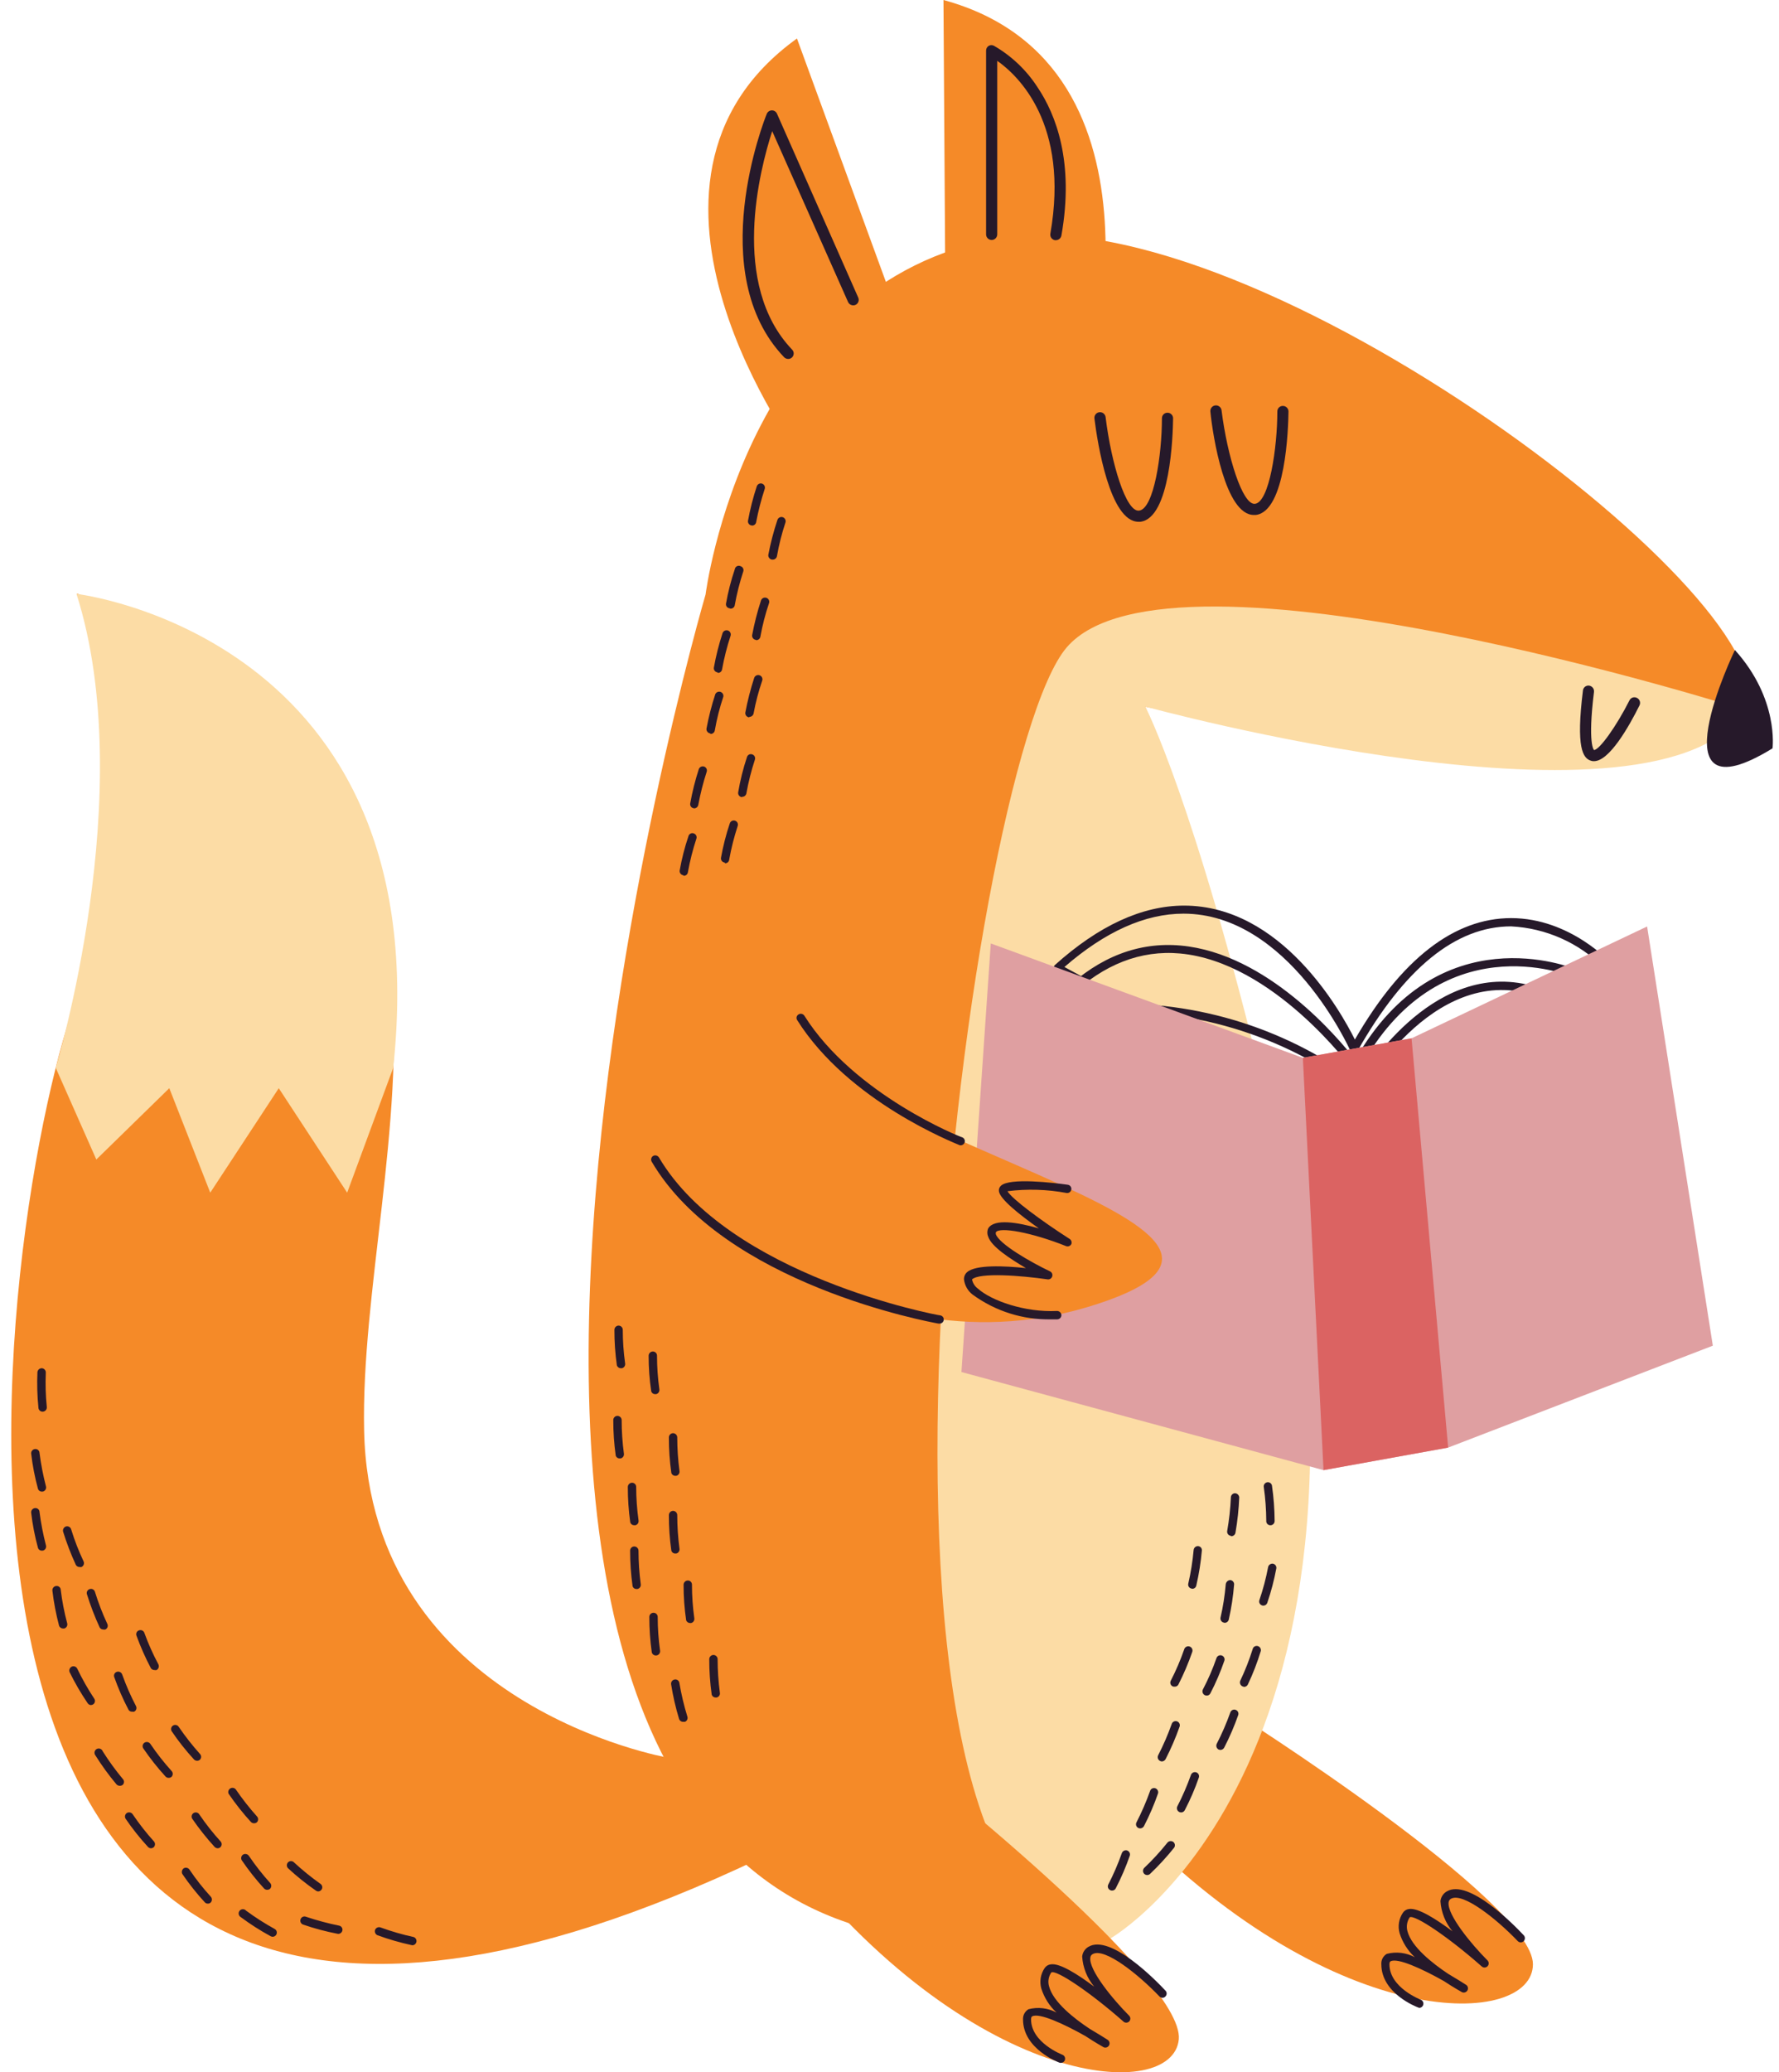 <?xml version="1.0" encoding="UTF-8"?> <svg xmlns="http://www.w3.org/2000/svg" width="158" height="184" viewBox="0 0 158 184" fill="none"> <path d="M109.498 151.98C109.498 151.98 136.146 168.827 136.146 174.407C136.146 179.986 118.923 180.808 100.53 162.019C100.53 162.019 102.918 152.337 109.498 151.98Z" fill="#F58A28"></path> <path d="M62.666 52.781C62.666 52.781 66.154 24.953 88.878 21.118C111.602 17.283 159.765 54.049 155.008 63.048C150.251 72.046 101.722 62.75 101.722 62.75C101.722 62.75 140.113 175.09 84.27 172.355C28.427 169.62 62.666 52.781 62.666 52.781Z" fill="#F58A28"></path> <path d="M70.781 3.419L81.285 32.158L71.108 40.631C71.108 40.631 52.883 16.292 70.781 3.419Z" fill="#F58A28"></path> <path d="M83.793 0L83.991 30.562L96.488 34.923C96.488 34.923 105.06 5.797 83.793 0Z" fill="#F58A28"></path> <path d="M59.314 156.063C59.314 156.063 32.864 151.504 32.339 127.027C31.814 102.549 47.849 67.636 6.831 52.702C6.831 52.702 13.56 71.531 6.94 88.278C0.32 105.026 -16.844 206.515 69.373 164.1L59.314 156.063Z" fill="#F58A28"></path> <path d="M155.006 63.048C155.006 63.048 103.91 46.825 94.743 57.478C85.576 68.131 72.554 172.732 98.638 172.107C98.638 172.107 126.643 156.073 112.264 96.682C106.06 71.094 101.72 62.74 101.72 62.74C101.72 62.74 147.157 75.207 155.006 63.048Z" fill="#FCDCA5"></path> <path d="M69.999 31.871C70.063 31.873 70.127 31.861 70.187 31.838C70.246 31.814 70.3 31.778 70.346 31.732C70.392 31.687 70.428 31.633 70.454 31.573C70.478 31.514 70.491 31.45 70.491 31.385C70.491 31.32 70.478 31.256 70.454 31.197C70.428 31.137 70.392 31.083 70.346 31.038C64.826 25.251 67.472 15.073 68.582 11.644L75.32 26.817C75.375 26.936 75.473 27.03 75.595 27.078C75.717 27.126 75.853 27.125 75.975 27.074C76.094 27.02 76.187 26.921 76.234 26.798C76.28 26.676 76.276 26.54 76.222 26.42L69.008 10.098C68.97 10.007 68.904 9.93 68.821 9.877C68.738 9.824 68.641 9.797 68.542 9.801C68.445 9.804 68.351 9.836 68.271 9.892C68.192 9.949 68.131 10.027 68.096 10.118C67.858 10.693 62.527 24.27 69.642 31.722C69.737 31.817 69.865 31.87 69.999 31.871Z" fill="#26192A"></path> <path d="M154.085 57.716C154.085 57.716 146.682 73.047 157.424 66.447C157.424 66.447 158.009 62.066 154.085 57.716Z" fill="#26192A"></path> <path d="M141.568 67.586C142.926 67.586 144.66 64.544 145.611 62.631C145.64 62.573 145.657 62.509 145.661 62.444C145.665 62.379 145.656 62.314 145.635 62.252C145.614 62.19 145.581 62.133 145.538 62.085C145.495 62.036 145.442 61.996 145.383 61.967C145.326 61.937 145.263 61.918 145.198 61.913C145.133 61.907 145.067 61.915 145.005 61.935C144.943 61.956 144.886 61.988 144.837 62.031C144.788 62.074 144.748 62.127 144.719 62.185C143.55 64.504 142.044 66.595 141.568 66.595C141.568 66.595 140.993 66.11 141.568 61.432C141.582 61.301 141.544 61.17 141.463 61.066C141.382 60.962 141.263 60.895 141.132 60.877C141.067 60.869 141.002 60.874 140.939 60.891C140.876 60.909 140.818 60.939 140.767 60.98C140.716 61.02 140.674 61.071 140.643 61.128C140.612 61.186 140.593 61.248 140.587 61.313C139.953 66.417 140.587 67.329 141.301 67.547C141.386 67.578 141.477 67.591 141.568 67.586Z" fill="#26192A"></path> <path d="M111.363 45.725H111.522C114.198 45.418 114.416 38.025 114.436 36.538C114.436 36.407 114.383 36.281 114.29 36.188C114.197 36.095 114.071 36.043 113.94 36.043C113.875 36.041 113.811 36.053 113.751 36.077C113.691 36.101 113.636 36.136 113.59 36.181C113.544 36.227 113.507 36.281 113.482 36.34C113.457 36.4 113.445 36.464 113.445 36.528C113.445 39.749 112.731 44.585 111.463 44.734C110.353 44.873 109.005 40.542 108.49 36.429C108.481 36.364 108.46 36.301 108.427 36.245C108.394 36.188 108.351 36.138 108.299 36.098C108.247 36.058 108.187 36.028 108.124 36.011C108.061 35.994 107.995 35.99 107.93 35.998C107.865 36.007 107.802 36.028 107.745 36.06C107.688 36.093 107.638 36.137 107.598 36.189C107.558 36.241 107.529 36.3 107.512 36.364C107.495 36.427 107.49 36.493 107.499 36.558C107.717 38.738 108.817 45.725 111.363 45.725Z" fill="#26192A"></path> <path d="M101.115 46.329H101.274C103.95 46.022 104.168 38.629 104.187 37.153C104.189 37.087 104.177 37.021 104.153 36.96C104.128 36.899 104.092 36.843 104.046 36.796C104 36.749 103.945 36.711 103.884 36.686C103.823 36.66 103.758 36.647 103.692 36.647C103.627 36.646 103.563 36.657 103.503 36.681C103.443 36.705 103.388 36.741 103.342 36.786C103.296 36.831 103.259 36.885 103.234 36.945C103.209 37.004 103.196 37.068 103.196 37.133C103.196 40.354 102.483 45.19 101.165 45.338C100.005 45.487 98.697 41.146 98.192 37.034C98.175 36.902 98.106 36.783 98.001 36.702C97.896 36.621 97.763 36.586 97.632 36.603C97.501 36.62 97.381 36.688 97.3 36.793C97.22 36.898 97.184 37.031 97.201 37.163C97.468 39.333 98.568 46.329 101.115 46.329Z" fill="#26192A"></path> <path d="M80.433 156.083C80.433 156.083 105.209 175.507 104.693 181.076C104.178 186.645 86.915 185.724 70.494 165.22C70.494 165.18 73.804 155.786 80.433 156.083Z" fill="#F58A28"></path> <path d="M122.165 101.697C122.244 101.7 122.321 101.675 122.383 101.627L143.185 86.217C143.226 86.187 143.261 86.148 143.286 86.104C143.312 86.06 143.328 86.01 143.333 85.96C143.336 85.907 143.329 85.855 143.312 85.806C143.295 85.757 143.269 85.711 143.234 85.672C143.085 85.504 139.468 81.52 134.206 81.52C129.152 81.52 124.465 85.147 120.332 92.302C119.034 89.706 113.791 80.41 105.16 80.41C101.444 80.41 97.589 82.184 93.694 85.682C93.649 85.723 93.615 85.774 93.594 85.831C93.574 85.888 93.567 85.949 93.575 86.009C93.58 86.067 93.6 86.124 93.633 86.172C93.666 86.221 93.711 86.26 93.763 86.287L121.987 101.647C122.04 101.682 122.102 101.699 122.165 101.697ZM142.402 85.841L122.136 100.884L94.536 85.861C98.153 82.719 101.701 81.124 105.11 81.124C114.446 81.124 119.856 93.144 119.916 93.263C119.941 93.327 119.985 93.382 120.041 93.42C120.098 93.459 120.164 93.48 120.233 93.481C120.303 93.486 120.372 93.471 120.434 93.438C120.495 93.404 120.546 93.354 120.58 93.293C124.722 85.979 129.291 82.253 134.206 82.253C137.294 82.409 140.214 83.705 142.402 85.89V85.841Z" fill="#26192A"></path> <path d="M120.431 95.136C120.493 95.133 120.555 95.114 120.608 95.081C120.662 95.048 120.706 95.002 120.738 94.948C127.814 81.877 139.398 86.633 139.507 86.683C139.553 86.703 139.602 86.713 139.651 86.714C139.701 86.714 139.75 86.705 139.796 86.687C139.842 86.668 139.884 86.641 139.92 86.606C139.955 86.572 139.983 86.53 140.003 86.485C140.022 86.44 140.033 86.392 140.033 86.343C140.034 86.294 140.024 86.246 140.006 86.2C139.988 86.155 139.96 86.114 139.926 86.079C139.891 86.045 139.85 86.018 139.805 85.999C139.686 85.999 127.784 81.044 120.361 94.096C118.825 92.114 112.522 84.651 104.872 83.958C101.146 83.621 97.667 84.949 94.536 87.922C94.465 87.99 94.424 88.084 94.422 88.182C94.42 88.281 94.457 88.376 94.526 88.447C94.594 88.518 94.688 88.559 94.786 88.561C94.885 88.563 94.98 88.525 95.051 88.457C98.024 85.623 101.314 84.344 104.802 84.661C113.097 85.415 120.034 94.849 120.104 94.948C120.137 95.005 120.185 95.052 120.243 95.085C120.3 95.118 120.365 95.135 120.431 95.136Z" fill="#26192A"></path> <path d="M120.756 96.989H120.835C120.887 96.98 120.936 96.959 120.979 96.928C121.022 96.897 121.058 96.857 121.083 96.811C121.143 96.692 127.723 84.919 137.009 88.625C137.096 88.644 137.187 88.63 137.266 88.588C137.345 88.545 137.405 88.476 137.438 88.392C137.47 88.309 137.471 88.217 137.442 88.132C137.412 88.048 137.353 87.977 137.276 87.932C128.357 84.404 121.886 94.066 120.647 96.088C113.881 91.075 105.553 88.63 97.15 89.19C97.102 89.196 97.055 89.212 97.013 89.236C96.971 89.261 96.934 89.293 96.905 89.332C96.875 89.371 96.853 89.415 96.841 89.462C96.829 89.509 96.826 89.558 96.833 89.606C96.838 89.655 96.853 89.703 96.877 89.746C96.901 89.789 96.933 89.826 96.972 89.856C97.011 89.886 97.056 89.907 97.104 89.919C97.151 89.93 97.201 89.932 97.249 89.924C105.591 89.363 113.855 91.825 120.528 96.861C120.556 96.896 120.59 96.926 120.629 96.948C120.668 96.97 120.711 96.984 120.756 96.989Z" fill="#26192A"></path> <path d="M146.286 82.263L152.123 119.485L128.616 128.533L117.547 130.535L85.389 121.824L87.995 83.769L115.714 93.927L125.366 92.193L146.286 82.263Z" fill="#DF9FA1"></path> <path d="M117.546 130.535L115.712 93.927L125.365 92.193L128.615 128.533L117.546 130.535Z" fill="#DB6362"></path> <path d="M59.583 104.858C59.583 104.858 76.172 122.795 97.538 115.759C118.904 108.723 73.447 101.796 66.183 88.467C66.183 88.506 56.342 92.53 59.583 104.858Z" fill="#F58A28"></path> <path d="M34.925 94.809L30.833 105.899L24.758 96.623L18.673 105.899L15.036 96.623L8.555 102.955L4.948 94.809C4.948 94.809 12.39 70.302 6.791 52.731C6.791 52.731 39.008 56.487 34.925 94.809Z" fill="#FCDCA5"></path> <path d="M93.772 21.326C93.889 21.326 94.002 21.286 94.092 21.212C94.183 21.138 94.244 21.035 94.267 20.92C95.427 14.37 93.762 10.148 92.156 7.76C91.178 6.242 89.854 4.978 88.292 4.073C88.218 4.029 88.134 4.006 88.049 4.006C87.963 4.006 87.879 4.029 87.806 4.073C87.736 4.118 87.679 4.179 87.639 4.252C87.599 4.325 87.578 4.406 87.578 4.489V20.811C87.578 20.942 87.63 21.069 87.723 21.161C87.816 21.254 87.942 21.307 88.074 21.307C88.205 21.307 88.331 21.254 88.424 21.161C88.517 21.069 88.569 20.942 88.569 20.811V5.401C90.412 6.699 94.991 10.99 93.286 20.752C93.275 20.816 93.276 20.882 93.291 20.946C93.305 21.01 93.332 21.07 93.37 21.124C93.407 21.177 93.455 21.223 93.511 21.257C93.566 21.292 93.628 21.316 93.693 21.326H93.772Z" fill="#26192A"></path> <path d="M93.335 117.146H93.91C94.008 117.141 94.1 117.098 94.167 117.026C94.234 116.954 94.269 116.858 94.267 116.76C94.259 116.661 94.214 116.569 94.14 116.502C94.066 116.436 93.97 116.4 93.87 116.403C91.016 116.542 88.053 115.491 86.854 114.421C86.582 114.223 86.394 113.929 86.329 113.599C87.003 112.974 90.66 113.252 93.058 113.599C93.144 113.606 93.23 113.584 93.301 113.537C93.373 113.489 93.426 113.417 93.451 113.335C93.477 113.253 93.474 113.164 93.442 113.084C93.41 113.004 93.351 112.937 93.276 112.895C91.561 112.082 88.727 110.457 88.44 109.575C88.44 109.476 88.44 109.446 88.44 109.427C88.727 108.901 91.641 109.427 94.683 110.645C94.769 110.678 94.864 110.677 94.95 110.644C95.035 110.612 95.106 110.548 95.149 110.467C95.181 110.383 95.182 110.291 95.153 110.206C95.124 110.121 95.067 110.048 94.99 110.001C92.543 108.436 89.837 106.434 89.48 105.77C91.229 105.549 93.001 105.602 94.733 105.928C94.83 105.941 94.928 105.915 95.006 105.856C95.084 105.796 95.136 105.708 95.149 105.611C95.162 105.514 95.136 105.415 95.076 105.337C95.017 105.259 94.929 105.208 94.832 105.195C93.633 105.026 89.639 104.541 88.886 105.294C88.823 105.353 88.775 105.426 88.746 105.507C88.716 105.588 88.707 105.674 88.717 105.76C88.787 106.463 90.57 107.871 92.265 109.07C90.392 108.535 88.301 108.178 87.766 109.07C87.716 109.185 87.69 109.31 87.69 109.436C87.69 109.563 87.716 109.687 87.766 109.803C88.053 110.705 89.748 111.785 91.115 112.598C89.203 112.39 86.656 112.281 85.893 112.954C85.801 113.034 85.729 113.134 85.681 113.245C85.633 113.357 85.611 113.477 85.615 113.599C85.646 113.863 85.729 114.119 85.86 114.35C85.991 114.582 86.167 114.784 86.378 114.946C88.394 116.422 90.838 117.195 93.335 117.146Z" fill="#26192A"></path> <path d="M85.319 101.697C85.394 101.696 85.467 101.673 85.529 101.631C85.591 101.588 85.638 101.528 85.666 101.459C85.684 101.414 85.692 101.366 85.691 101.318C85.69 101.27 85.68 101.222 85.661 101.178C85.641 101.134 85.614 101.094 85.579 101.06C85.544 101.027 85.503 101.001 85.458 100.983C85.359 100.983 75.855 97.207 71.435 90.181C71.381 90.099 71.296 90.042 71.2 90.022C71.103 90.001 71.003 90.019 70.92 90.072C70.878 90.097 70.841 90.129 70.812 90.168C70.783 90.207 70.763 90.252 70.751 90.299C70.74 90.347 70.739 90.396 70.747 90.444C70.756 90.491 70.774 90.537 70.801 90.578C75.36 97.822 84.784 101.479 85.19 101.667C85.231 101.686 85.275 101.696 85.319 101.697Z" fill="#26192A"></path> <path d="M83.415 117.523C83.513 117.532 83.609 117.502 83.685 117.44C83.76 117.378 83.808 117.288 83.817 117.191C83.826 117.094 83.796 116.997 83.734 116.922C83.672 116.846 83.582 116.799 83.485 116.79C83.296 116.79 64.755 113.321 58.521 102.767C58.468 102.684 58.385 102.624 58.289 102.6C58.194 102.576 58.092 102.59 58.006 102.638C57.923 102.689 57.864 102.771 57.84 102.865C57.816 102.959 57.829 103.059 57.877 103.144C64.289 114.045 82.573 117.384 83.346 117.523H83.415Z" fill="#26192A"></path> <path d="M64.855 54.039C64.903 54.045 64.952 54.041 64.999 54.027C65.045 54.014 65.089 53.991 65.126 53.961C65.164 53.93 65.195 53.893 65.219 53.85C65.242 53.807 65.256 53.761 65.261 53.712C65.442 52.705 65.694 51.711 66.014 50.739C66.03 50.693 66.036 50.644 66.032 50.596C66.028 50.547 66.015 50.5 65.993 50.457C65.971 50.413 65.94 50.375 65.903 50.343C65.866 50.312 65.823 50.288 65.776 50.274C65.726 50.248 65.67 50.234 65.613 50.235C65.556 50.235 65.5 50.249 65.45 50.275C65.4 50.301 65.356 50.339 65.323 50.385C65.29 50.431 65.269 50.485 65.261 50.541C64.923 51.541 64.661 52.564 64.478 53.603C64.471 53.651 64.474 53.7 64.487 53.746C64.499 53.793 64.52 53.836 64.55 53.874C64.58 53.912 64.617 53.944 64.659 53.967C64.701 53.99 64.748 54.005 64.795 54.01L64.855 54.039Z" fill="#26192A"></path> <path d="M67.174 56.844C67.269 56.839 67.358 56.801 67.425 56.735C67.493 56.669 67.534 56.581 67.541 56.487C67.72 55.499 67.972 54.525 68.294 53.574C68.313 53.526 68.322 53.475 68.32 53.424C68.319 53.373 68.306 53.323 68.285 53.276C68.263 53.23 68.232 53.189 68.194 53.155C68.156 53.121 68.111 53.095 68.063 53.079C68.014 53.062 67.963 53.056 67.912 53.061C67.861 53.065 67.812 53.08 67.766 53.104C67.721 53.128 67.682 53.161 67.65 53.201C67.618 53.24 67.594 53.286 67.581 53.336C67.254 54.342 66.993 55.368 66.798 56.408C66.789 56.505 66.819 56.601 66.88 56.677C66.941 56.752 67.028 56.802 67.125 56.814L67.174 56.844Z" fill="#26192A"></path> <path d="M63.766 59.748C63.857 59.748 63.945 59.715 64.012 59.654C64.08 59.594 64.123 59.511 64.133 59.42C64.315 58.413 64.567 57.42 64.886 56.447C64.914 56.354 64.906 56.254 64.861 56.167C64.817 56.08 64.74 56.014 64.648 55.982C64.554 55.95 64.45 55.958 64.361 56.002C64.272 56.047 64.204 56.125 64.172 56.22C63.844 57.221 63.586 58.244 63.4 59.282C63.393 59.33 63.395 59.379 63.407 59.426C63.42 59.473 63.441 59.518 63.471 59.556C63.5 59.595 63.537 59.628 63.58 59.652C63.622 59.676 63.668 59.692 63.717 59.698L63.766 59.748Z" fill="#26192A"></path> <path d="M66.569 63.652C66.66 63.648 66.747 63.612 66.814 63.55C66.881 63.489 66.924 63.406 66.936 63.315C67.117 62.343 67.369 61.386 67.689 60.451C67.707 60.404 67.716 60.353 67.715 60.302C67.713 60.251 67.701 60.2 67.679 60.154C67.658 60.108 67.627 60.066 67.589 60.032C67.55 59.998 67.506 59.972 67.457 59.956C67.409 59.94 67.358 59.934 67.307 59.938C67.256 59.943 67.206 59.957 67.161 59.981C67.116 60.005 67.076 60.038 67.044 60.078C67.012 60.118 66.989 60.164 66.975 60.213C66.649 61.219 66.387 62.246 66.192 63.285C66.184 63.382 66.213 63.479 66.274 63.554C66.335 63.63 66.423 63.679 66.519 63.692L66.569 63.652Z" fill="#26192A"></path> <path d="M63.12 65.168C63.211 65.167 63.297 65.133 63.364 65.073C63.432 65.013 63.475 64.931 63.487 64.841C63.663 63.833 63.915 62.839 64.24 61.868C64.259 61.777 64.244 61.682 64.197 61.602C64.15 61.522 64.075 61.461 63.986 61.433C63.897 61.405 63.801 61.41 63.717 61.449C63.632 61.487 63.564 61.555 63.527 61.64C63.198 62.643 62.937 63.666 62.744 64.703C62.735 64.8 62.764 64.898 62.825 64.975C62.886 65.053 62.974 65.104 63.071 65.119L63.12 65.168Z" fill="#26192A"></path> <path d="M65.926 70.748C66.016 70.748 66.104 70.715 66.172 70.655C66.24 70.594 66.283 70.511 66.293 70.421C66.475 69.413 66.727 68.42 67.046 67.448C67.061 67.401 67.067 67.353 67.063 67.304C67.06 67.256 67.046 67.208 67.024 67.165C67.002 67.121 66.972 67.083 66.934 67.052C66.897 67.02 66.854 66.996 66.808 66.982C66.762 66.965 66.713 66.958 66.664 66.961C66.615 66.964 66.567 66.977 66.523 66.999C66.479 67.022 66.441 67.053 66.409 67.091C66.378 67.129 66.355 67.172 66.342 67.22C66 68.245 65.738 69.295 65.559 70.361C65.552 70.41 65.555 70.46 65.568 70.508C65.581 70.555 65.603 70.6 65.634 70.639C65.664 70.678 65.703 70.71 65.746 70.734C65.789 70.758 65.837 70.773 65.886 70.777L65.926 70.748Z" fill="#26192A"></path> <path d="M61.645 71.778C61.736 71.777 61.824 71.743 61.893 71.684C61.962 71.624 62.007 71.541 62.021 71.451C62.204 70.461 62.452 69.485 62.764 68.528C62.78 68.482 62.786 68.433 62.782 68.384C62.779 68.336 62.765 68.288 62.743 68.245C62.721 68.202 62.69 68.163 62.653 68.132C62.616 68.1 62.573 68.077 62.526 68.062C62.433 68.034 62.333 68.043 62.246 68.087C62.159 68.131 62.093 68.208 62.061 68.3C61.737 69.299 61.482 70.319 61.298 71.352C61.291 71.401 61.294 71.451 61.307 71.499C61.319 71.546 61.342 71.591 61.372 71.63C61.403 71.669 61.441 71.701 61.484 71.725C61.528 71.749 61.575 71.764 61.625 71.768L61.645 71.778Z" fill="#26192A"></path> <path d="M64.399 76.654C64.493 76.654 64.584 76.618 64.652 76.554C64.72 76.489 64.761 76.401 64.766 76.307C64.948 75.3 65.2 74.307 65.519 73.334C65.549 73.241 65.541 73.139 65.497 73.052C65.452 72.965 65.375 72.899 65.281 72.868C65.188 72.838 65.087 72.846 64.999 72.891C64.912 72.936 64.846 73.013 64.816 73.106C64.48 74.106 64.219 75.13 64.033 76.168C64.026 76.217 64.029 76.267 64.042 76.315C64.054 76.363 64.077 76.407 64.107 76.446C64.138 76.485 64.176 76.517 64.219 76.541C64.263 76.565 64.31 76.58 64.36 76.585L64.399 76.654Z" fill="#26192A"></path> <path d="M60.73 77.764C60.821 77.764 60.909 77.731 60.977 77.671C61.044 77.611 61.087 77.527 61.097 77.437C61.278 76.43 61.53 75.436 61.85 74.464C61.866 74.418 61.872 74.369 61.868 74.32C61.864 74.272 61.851 74.225 61.829 74.181C61.807 74.138 61.776 74.099 61.739 74.068C61.702 74.037 61.659 74.013 61.612 73.998C61.566 73.981 61.517 73.974 61.468 73.977C61.419 73.98 61.371 73.993 61.328 74.016C61.284 74.038 61.245 74.069 61.214 74.107C61.183 74.145 61.16 74.189 61.147 74.236C60.809 75.235 60.547 76.259 60.364 77.298C60.352 77.395 60.379 77.493 60.438 77.57C60.497 77.648 60.584 77.7 60.681 77.714L60.73 77.764Z" fill="#26192A"></path> <path d="M68.641 49.689C68.731 49.687 68.818 49.653 68.885 49.593C68.953 49.533 68.996 49.451 69.008 49.362C69.185 48.354 69.437 47.36 69.761 46.389C69.789 46.295 69.781 46.195 69.736 46.108C69.692 46.021 69.615 45.955 69.523 45.923C69.429 45.892 69.325 45.899 69.236 45.944C69.147 45.988 69.079 46.066 69.047 46.161C68.707 47.179 68.436 48.218 68.235 49.273C68.226 49.371 68.255 49.468 68.316 49.545C68.377 49.623 68.465 49.674 68.562 49.689H68.641Z" fill="#26192A"></path> <path d="M66.797 46.666C66.889 46.667 66.978 46.632 67.046 46.57C67.114 46.507 67.156 46.421 67.163 46.329C67.352 45.343 67.604 44.37 67.916 43.416C67.948 43.321 67.94 43.218 67.896 43.129C67.851 43.04 67.773 42.972 67.678 42.94C67.585 42.912 67.484 42.921 67.398 42.965C67.311 43.009 67.245 43.086 67.213 43.178C66.881 44.183 66.62 45.209 66.43 46.25C66.424 46.298 66.428 46.347 66.442 46.394C66.456 46.44 66.478 46.484 66.509 46.522C66.539 46.559 66.577 46.591 66.619 46.614C66.662 46.637 66.709 46.651 66.757 46.656L66.797 46.666Z" fill="#26192A"></path> <path d="M55.043 129.494H55.122C55.217 129.473 55.3 129.416 55.354 129.334C55.407 129.253 55.428 129.154 55.41 129.058C55.279 128.073 55.212 127.08 55.212 126.085C55.209 125.987 55.168 125.894 55.098 125.825C55.027 125.757 54.933 125.719 54.835 125.719C54.786 125.719 54.737 125.728 54.692 125.747C54.647 125.766 54.606 125.794 54.572 125.829C54.538 125.865 54.511 125.906 54.493 125.952C54.475 125.997 54.467 126.046 54.468 126.095C54.466 127.149 54.539 128.203 54.686 129.247C54.71 129.321 54.758 129.386 54.823 129.431C54.887 129.476 54.965 129.498 55.043 129.494Z" fill="#26192A"></path> <path d="M59.98 131.04H60.06C60.155 131.019 60.238 130.961 60.291 130.88C60.345 130.799 60.365 130.7 60.347 130.604C60.216 129.619 60.15 128.625 60.149 127.631C60.149 127.531 60.109 127.436 60.039 127.365C59.968 127.294 59.872 127.255 59.772 127.255C59.674 127.257 59.581 127.298 59.513 127.368C59.444 127.439 59.406 127.533 59.406 127.631C59.403 128.686 59.476 129.739 59.624 130.783C59.647 130.858 59.695 130.924 59.759 130.971C59.824 131.017 59.901 131.042 59.98 131.04Z" fill="#26192A"></path> <path d="M56.344 135.43H56.423C56.518 135.409 56.601 135.352 56.655 135.27C56.708 135.189 56.728 135.09 56.711 134.994C56.573 134.009 56.503 133.016 56.502 132.021C56.502 131.924 56.464 131.831 56.395 131.762C56.326 131.693 56.233 131.655 56.136 131.655C56.036 131.655 55.94 131.694 55.869 131.765C55.799 131.836 55.759 131.931 55.759 132.031C55.757 133.086 55.83 134.139 55.977 135.183C56.004 135.257 56.054 135.322 56.12 135.366C56.186 135.411 56.264 135.433 56.344 135.43Z" fill="#26192A"></path> <path d="M59.98 137.938H60.06C60.155 137.916 60.238 137.859 60.291 137.778C60.345 137.696 60.365 137.597 60.347 137.502C60.216 136.516 60.15 135.523 60.149 134.529C60.149 134.429 60.109 134.333 60.039 134.262C59.968 134.192 59.872 134.152 59.772 134.152C59.674 134.155 59.581 134.195 59.513 134.266C59.444 134.336 59.406 134.43 59.406 134.529C59.403 135.583 59.476 136.636 59.624 137.68C59.646 137.757 59.693 137.824 59.758 137.87C59.822 137.917 59.901 137.941 59.98 137.938Z" fill="#26192A"></path> <path d="M56.539 141.089H56.618C56.713 141.068 56.796 141.01 56.85 140.929C56.904 140.848 56.924 140.749 56.906 140.653C56.775 139.667 56.709 138.674 56.708 137.68C56.705 137.582 56.664 137.489 56.594 137.42C56.523 137.352 56.429 137.313 56.331 137.313C56.282 137.313 56.233 137.323 56.188 137.342C56.143 137.361 56.102 137.389 56.068 137.424C56.034 137.459 56.007 137.501 55.989 137.547C55.971 137.592 55.963 137.641 55.964 137.69C55.962 138.744 56.035 139.797 56.182 140.841C56.206 140.916 56.254 140.981 56.319 141.026C56.383 141.071 56.461 141.093 56.539 141.089Z" fill="#26192A"></path> <path d="M61.297 144.112H61.376C61.471 144.09 61.554 144.033 61.608 143.951C61.661 143.87 61.681 143.771 61.664 143.676C61.526 142.691 61.456 141.697 61.456 140.703C61.457 140.654 61.448 140.606 61.43 140.561C61.412 140.516 61.386 140.475 61.351 140.44C61.317 140.406 61.276 140.379 61.231 140.361C61.186 140.343 61.137 140.335 61.089 140.336C60.991 140.336 60.896 140.374 60.826 140.443C60.756 140.511 60.715 140.604 60.712 140.703C60.709 141.761 60.786 142.817 60.94 143.864C60.965 143.938 61.014 144.002 61.078 144.046C61.142 144.091 61.219 144.114 61.297 144.112Z" fill="#26192A"></path> <path d="M58.324 146.986C58.373 146.976 58.419 146.957 58.461 146.929C58.502 146.902 58.538 146.866 58.566 146.825C58.593 146.783 58.612 146.737 58.622 146.688C58.632 146.639 58.631 146.588 58.621 146.54C58.483 145.555 58.413 144.561 58.413 143.567C58.413 143.469 58.374 143.376 58.306 143.307C58.237 143.239 58.144 143.2 58.046 143.2C57.997 143.199 57.949 143.207 57.903 143.225C57.857 143.243 57.816 143.27 57.781 143.304C57.745 143.338 57.718 143.379 57.699 143.424C57.679 143.469 57.67 143.518 57.67 143.567C57.667 144.621 57.74 145.674 57.888 146.718C57.913 146.809 57.972 146.888 58.053 146.937C58.134 146.987 58.231 147.004 58.324 146.986Z" fill="#26192A"></path> <path d="M63.577 150.722H63.646C63.694 150.712 63.739 150.693 63.779 150.666C63.82 150.639 63.854 150.604 63.881 150.564C63.908 150.523 63.926 150.478 63.935 150.43C63.944 150.382 63.944 150.333 63.933 150.286C63.802 149.3 63.736 148.307 63.735 147.313C63.733 147.214 63.692 147.121 63.621 147.053C63.551 146.984 63.457 146.946 63.359 146.946C63.26 146.948 63.167 146.989 63.099 147.06C63.03 147.13 62.992 147.224 62.992 147.322C62.989 148.377 63.062 149.43 63.21 150.474C63.236 150.549 63.285 150.615 63.352 150.659C63.418 150.704 63.497 150.726 63.577 150.722Z" fill="#26192A"></path> <path d="M60.694 152.882H60.833C60.924 152.845 60.997 152.773 61.036 152.682C61.075 152.591 61.077 152.488 61.041 152.396C60.742 151.422 60.507 150.429 60.337 149.423C60.33 149.375 60.313 149.329 60.287 149.288C60.262 149.246 60.228 149.211 60.188 149.183C60.148 149.155 60.103 149.135 60.055 149.126C60.008 149.116 59.959 149.116 59.911 149.126C59.814 149.143 59.728 149.197 59.671 149.277C59.613 149.356 59.589 149.455 59.604 149.552C59.768 150.588 60.003 151.611 60.307 152.614C60.332 152.696 60.383 152.767 60.454 152.816C60.524 152.865 60.608 152.888 60.694 152.882Z" fill="#26192A"></path> <path d="M58.193 123.786H58.273C58.368 123.765 58.451 123.707 58.504 123.626C58.558 123.545 58.578 123.446 58.56 123.35C58.422 122.365 58.352 121.372 58.352 120.377C58.353 120.328 58.345 120.279 58.327 120.234C58.309 120.188 58.282 120.146 58.248 120.111C58.214 120.076 58.173 120.048 58.128 120.029C58.083 120.01 58.034 120 57.985 120C57.885 120 57.79 120.04 57.719 120.111C57.648 120.181 57.609 120.277 57.609 120.377C57.606 121.432 57.682 122.485 57.837 123.528C57.859 123.605 57.906 123.672 57.971 123.719C58.035 123.766 58.114 123.789 58.193 123.786Z" fill="#26192A"></path> <path d="M55.152 121.487H55.232C55.327 121.466 55.41 121.408 55.463 121.327C55.517 121.246 55.537 121.147 55.519 121.051C55.381 120.066 55.311 119.073 55.311 118.078C55.311 117.98 55.273 117.885 55.204 117.815C55.136 117.745 55.042 117.704 54.944 117.701C54.844 117.701 54.749 117.741 54.678 117.812C54.607 117.882 54.568 117.978 54.568 118.078C54.565 119.132 54.638 120.185 54.786 121.229C54.811 121.306 54.861 121.372 54.927 121.419C54.993 121.465 55.072 121.489 55.152 121.487Z" fill="#26192A"></path> <path d="M104.902 160.929C104.971 160.928 105.038 160.908 105.095 160.872C105.153 160.835 105.2 160.783 105.229 160.721C105.717 159.785 106.135 158.815 106.478 157.817C106.491 157.77 106.495 157.721 106.49 157.673C106.484 157.624 106.469 157.578 106.445 157.535C106.421 157.493 106.389 157.455 106.35 157.426C106.311 157.396 106.267 157.374 106.22 157.361C106.126 157.337 106.025 157.35 105.94 157.398C105.855 157.446 105.792 157.525 105.764 157.619C105.426 158.566 105.026 159.49 104.565 160.384C104.543 160.428 104.53 160.476 104.526 160.526C104.523 160.575 104.529 160.625 104.545 160.671C104.56 160.718 104.585 160.762 104.618 160.799C104.65 160.837 104.689 160.867 104.734 160.889C104.787 160.913 104.844 160.926 104.902 160.929Z" fill="#26192A"></path> <path d="M103.186 156.4C103.256 156.399 103.324 156.379 103.383 156.342C103.443 156.306 103.491 156.254 103.523 156.192C104.005 155.254 104.422 154.283 104.772 153.288C104.785 153.241 104.788 153.192 104.782 153.144C104.777 153.096 104.761 153.049 104.737 153.007C104.713 152.965 104.681 152.927 104.643 152.897C104.605 152.868 104.561 152.845 104.514 152.832C104.467 152.819 104.418 152.816 104.37 152.822C104.322 152.828 104.275 152.843 104.233 152.867C104.19 152.891 104.153 152.923 104.123 152.961C104.093 152.999 104.071 153.043 104.058 153.09C103.72 154.037 103.32 154.961 102.859 155.855C102.817 155.942 102.809 156.042 102.839 156.135C102.869 156.227 102.932 156.304 103.018 156.35C103.069 156.379 103.127 156.396 103.186 156.4Z" fill="#26192A"></path> <path d="M108.39 155.379C108.46 155.378 108.528 155.358 108.587 155.322C108.647 155.285 108.695 155.233 108.727 155.171C109.211 154.234 109.628 153.263 109.976 152.268C109.989 152.221 109.993 152.172 109.988 152.123C109.982 152.075 109.967 152.028 109.943 151.986C109.919 151.943 109.887 151.906 109.848 151.876C109.809 151.846 109.765 151.824 109.718 151.812C109.671 151.798 109.622 151.794 109.574 151.8C109.525 151.806 109.479 151.821 109.436 151.845C109.394 151.869 109.356 151.901 109.327 151.94C109.297 151.978 109.275 152.022 109.262 152.069C108.924 153.017 108.524 153.94 108.063 154.834C108.02 154.923 108.013 155.024 108.042 155.118C108.072 155.212 108.136 155.291 108.222 155.34C108.276 155.361 108.332 155.375 108.39 155.379Z" fill="#26192A"></path> <path d="M107.171 150.553C107.238 150.555 107.305 150.537 107.363 150.502C107.421 150.466 107.468 150.416 107.498 150.355C107.985 149.416 108.402 148.442 108.746 147.441C108.759 147.395 108.763 147.346 108.757 147.297C108.751 147.249 108.736 147.202 108.712 147.16C108.688 147.118 108.656 147.081 108.618 147.051C108.579 147.021 108.535 146.999 108.489 146.986C108.442 146.973 108.393 146.969 108.345 146.975C108.296 146.981 108.25 146.996 108.207 147.02C108.165 147.044 108.128 147.076 108.098 147.114C108.068 147.152 108.046 147.196 108.033 147.243C107.703 148.194 107.302 149.118 106.834 150.008C106.811 150.052 106.798 150.1 106.795 150.15C106.791 150.199 106.797 150.249 106.813 150.296C106.829 150.343 106.854 150.386 106.886 150.423C106.918 150.461 106.958 150.491 107.002 150.513C107.054 150.542 107.112 150.555 107.171 150.553Z" fill="#26192A"></path> <path d="M104.336 149.76C104.404 149.763 104.471 149.746 104.529 149.71C104.588 149.675 104.634 149.624 104.663 149.562C105.139 148.627 105.549 147.66 105.892 146.668C105.907 146.62 105.913 146.57 105.909 146.519C105.904 146.469 105.89 146.42 105.866 146.376C105.842 146.331 105.81 146.292 105.771 146.26C105.731 146.228 105.686 146.205 105.638 146.191C105.589 146.177 105.538 146.173 105.488 146.179C105.438 146.185 105.39 146.201 105.346 146.226C105.302 146.251 105.264 146.285 105.233 146.325C105.203 146.365 105.181 146.411 105.169 146.46C104.838 147.412 104.441 148.34 103.979 149.235C103.957 149.278 103.943 149.325 103.939 149.373C103.935 149.421 103.941 149.47 103.955 149.516C103.97 149.562 103.994 149.605 104.025 149.641C104.057 149.678 104.095 149.709 104.138 149.731C104.199 149.761 104.269 149.771 104.336 149.76Z" fill="#26192A"></path> <path d="M105.891 141.069C105.975 141.071 106.057 141.043 106.122 140.99C106.187 140.938 106.232 140.864 106.248 140.782C106.486 139.754 106.652 138.711 106.744 137.66C106.746 137.612 106.739 137.563 106.722 137.518C106.706 137.472 106.68 137.43 106.646 137.395C106.613 137.36 106.573 137.332 106.528 137.313C106.483 137.293 106.435 137.284 106.387 137.284C106.29 137.283 106.197 137.32 106.127 137.387C106.057 137.453 106.015 137.544 106.01 137.64C105.919 138.641 105.761 139.634 105.535 140.613C105.523 140.66 105.521 140.709 105.529 140.757C105.536 140.804 105.554 140.85 105.58 140.891C105.606 140.932 105.64 140.967 105.68 140.994C105.72 141.021 105.765 141.04 105.812 141.049L105.891 141.069Z" fill="#26192A"></path> <path d="M98.767 167.866C98.835 167.867 98.901 167.849 98.959 167.814C99.017 167.779 99.064 167.728 99.094 167.668C99.58 166.731 99.997 165.761 100.343 164.764C100.37 164.668 100.359 164.565 100.31 164.478C100.262 164.391 100.181 164.326 100.085 164.298C99.991 164.276 99.891 164.29 99.807 164.338C99.722 164.386 99.659 164.464 99.629 164.556C99.293 165.507 98.892 166.434 98.43 167.331C98.408 167.374 98.395 167.422 98.392 167.47C98.388 167.519 98.395 167.568 98.41 167.614C98.426 167.66 98.451 167.703 98.483 167.739C98.516 167.775 98.555 167.805 98.599 167.826C98.65 167.854 98.708 167.868 98.767 167.866Z" fill="#26192A"></path> <path d="M110.489 149.78C110.559 149.78 110.628 149.761 110.687 149.724C110.747 149.687 110.795 149.635 110.826 149.572C111.282 148.611 111.666 147.617 111.976 146.599C111.997 146.503 111.979 146.403 111.928 146.32C111.876 146.236 111.793 146.177 111.698 146.153C111.651 146.141 111.601 146.139 111.553 146.147C111.505 146.155 111.458 146.172 111.417 146.198C111.375 146.224 111.339 146.258 111.311 146.298C111.283 146.337 111.263 146.383 111.252 146.431C110.952 147.39 110.584 148.327 110.152 149.235C110.115 149.326 110.113 149.428 110.148 149.52C110.183 149.612 110.252 149.688 110.341 149.731L110.489 149.78Z" fill="#26192A"></path> <path d="M108.765 144.092C108.85 144.092 108.932 144.064 108.998 144.012C109.065 143.959 109.112 143.886 109.132 143.804C109.365 142.773 109.524 141.727 109.607 140.673C109.608 140.576 109.571 140.483 109.504 140.413C109.438 140.343 109.347 140.301 109.251 140.296C109.154 140.304 109.063 140.345 108.993 140.412C108.923 140.478 108.877 140.567 108.864 140.663C108.78 141.664 108.625 142.657 108.398 143.636C108.381 143.732 108.401 143.831 108.454 143.912C108.508 143.993 108.591 144.051 108.686 144.072L108.765 144.092Z" fill="#26192A"></path> <path d="M112.206 142.566C112.282 142.566 112.357 142.542 112.419 142.497C112.481 142.453 112.528 142.39 112.553 142.318C112.894 141.318 113.162 140.294 113.356 139.256C113.363 139.207 113.36 139.158 113.348 139.111C113.335 139.064 113.314 139.02 113.284 138.981C113.255 138.942 113.218 138.91 113.176 138.886C113.133 138.861 113.087 138.846 113.038 138.839C112.941 138.831 112.843 138.86 112.766 138.921C112.688 138.981 112.637 139.069 112.622 139.166C112.434 140.155 112.176 141.129 111.849 142.08C111.834 142.126 111.828 142.175 111.831 142.224C111.835 142.272 111.848 142.319 111.871 142.363C111.893 142.406 111.923 142.445 111.96 142.476C111.998 142.507 112.041 142.531 112.087 142.546C112.125 142.562 112.165 142.569 112.206 142.566Z" fill="#26192A"></path> <path d="M109.359 136.402C109.446 136.401 109.53 136.37 109.597 136.314C109.664 136.258 109.709 136.18 109.726 136.094C109.906 135.056 110.019 134.006 110.062 132.953C110.055 132.855 110.011 132.763 109.94 132.695C109.869 132.627 109.774 132.588 109.676 132.586C109.58 132.591 109.489 132.633 109.422 132.703C109.356 132.773 109.319 132.866 109.319 132.963C109.274 133.96 109.165 134.953 108.992 135.936C108.984 135.983 108.985 136.032 108.995 136.079C109.005 136.126 109.025 136.171 109.052 136.211C109.08 136.25 109.115 136.284 109.156 136.31C109.197 136.336 109.242 136.354 109.29 136.362L109.359 136.402Z" fill="#26192A"></path> <path d="M112.828 135.43C112.928 135.43 113.024 135.391 113.095 135.32C113.165 135.25 113.205 135.154 113.205 135.054C113.198 133.999 113.119 132.946 112.967 131.902C112.948 131.807 112.891 131.722 112.809 131.668C112.727 131.615 112.627 131.595 112.531 131.615C112.435 131.635 112.351 131.692 112.297 131.774C112.243 131.855 112.224 131.955 112.244 132.051C112.383 133.036 112.456 134.029 112.462 135.024C112.456 135.075 112.462 135.127 112.477 135.177C112.493 135.226 112.52 135.271 112.554 135.309C112.589 135.348 112.631 135.378 112.678 135.399C112.726 135.42 112.777 135.431 112.828 135.43Z" fill="#26192A"></path> <path d="M101.266 162.346C101.335 162.345 101.403 162.325 101.463 162.288C101.522 162.252 101.57 162.2 101.603 162.138C102.088 161.201 102.505 160.231 102.851 159.234C102.876 159.14 102.863 159.039 102.815 158.954C102.766 158.869 102.687 158.806 102.594 158.778C102.547 158.765 102.498 158.761 102.449 158.767C102.401 158.772 102.354 158.788 102.311 158.812C102.269 158.836 102.232 158.868 102.202 158.906C102.172 158.945 102.15 158.989 102.138 159.036C101.8 159.983 101.399 160.907 100.939 161.801C100.907 161.857 100.891 161.921 100.892 161.985C100.893 162.05 100.911 162.113 100.944 162.168C100.978 162.223 101.025 162.269 101.081 162.3C101.138 162.331 101.201 162.347 101.266 162.346Z" fill="#26192A"></path> <path d="M101.88 166.488C101.975 166.49 102.068 166.455 102.138 166.389C102.903 165.662 103.618 164.884 104.278 164.06C104.307 164.02 104.327 163.975 104.338 163.926C104.349 163.878 104.351 163.828 104.342 163.779C104.334 163.731 104.316 163.684 104.29 163.642C104.264 163.6 104.229 163.564 104.189 163.535C104.105 163.481 104.004 163.461 103.906 163.479C103.809 163.498 103.722 163.553 103.664 163.634C103.034 164.42 102.352 165.161 101.622 165.854C101.554 165.924 101.516 166.019 101.516 166.117C101.516 166.215 101.554 166.309 101.622 166.379C101.691 166.447 101.783 166.486 101.88 166.488Z" fill="#26192A"></path> <path d="M18.466 169.025C18.512 169.026 18.557 169.018 18.6 169.001C18.642 168.984 18.681 168.958 18.714 168.926C18.782 168.856 18.82 168.762 18.82 168.664C18.82 168.566 18.782 168.471 18.714 168.401C18.031 167.656 17.405 166.861 16.841 166.023C16.789 165.938 16.707 165.876 16.611 165.85C16.515 165.824 16.413 165.836 16.325 165.884C16.244 165.939 16.186 166.022 16.162 166.117C16.138 166.212 16.15 166.313 16.197 166.399C16.795 167.279 17.458 168.114 18.178 168.897C18.213 168.939 18.257 168.973 18.307 168.995C18.357 169.018 18.411 169.028 18.466 169.025Z" fill="#26192A"></path> <path d="M19.329 164.11C19.375 164.111 19.42 164.102 19.463 164.085C19.505 164.068 19.544 164.043 19.577 164.011C19.612 163.977 19.64 163.936 19.659 163.891C19.678 163.846 19.688 163.797 19.688 163.748C19.688 163.699 19.678 163.651 19.659 163.606C19.64 163.561 19.612 163.52 19.577 163.486C18.898 162.738 18.272 161.943 17.704 161.107C17.654 161.023 17.573 160.962 17.478 160.938C17.383 160.914 17.282 160.929 17.198 160.978C17.114 161.028 17.053 161.11 17.029 161.204C17.005 161.299 17.02 161.4 17.07 161.484C17.672 162.361 18.335 163.195 19.052 163.981C19.124 164.059 19.223 164.105 19.329 164.11Z" fill="#26192A"></path> <path d="M13.411 164.11C13.503 164.108 13.591 164.073 13.659 164.011C13.727 163.941 13.766 163.846 13.766 163.748C13.766 163.65 13.727 163.556 13.659 163.486C12.984 162.737 12.361 161.942 11.796 161.107C11.744 161.022 11.662 160.961 11.566 160.935C11.47 160.909 11.368 160.921 11.28 160.969C11.195 161.02 11.134 161.103 11.11 161.2C11.086 161.296 11.101 161.398 11.152 161.484C11.751 162.364 12.413 163.198 13.134 163.981C13.168 164.021 13.21 164.054 13.258 164.076C13.306 164.098 13.358 164.11 13.411 164.11Z" fill="#26192A"></path> <path d="M14.987 157.857C15.078 157.858 15.166 157.826 15.235 157.768C15.303 157.697 15.342 157.603 15.342 157.505C15.342 157.407 15.303 157.313 15.235 157.242C14.556 156.491 13.93 155.693 13.362 154.854C13.309 154.771 13.226 154.711 13.13 154.687C13.034 154.663 12.933 154.677 12.847 154.725C12.805 154.75 12.768 154.782 12.739 154.821C12.71 154.86 12.689 154.904 12.677 154.951C12.665 154.998 12.662 155.047 12.669 155.095C12.676 155.143 12.693 155.189 12.718 155.231C13.318 156.113 13.98 156.951 14.7 157.738C14.736 157.778 14.78 157.81 14.83 157.83C14.88 157.851 14.934 157.86 14.987 157.857Z" fill="#26192A"></path> <path d="M17.505 156.341C17.595 156.342 17.683 156.31 17.753 156.251C17.788 156.217 17.815 156.176 17.834 156.131C17.854 156.086 17.863 156.038 17.863 155.989C17.863 155.94 17.854 155.891 17.834 155.846C17.815 155.801 17.788 155.76 17.753 155.726C17.077 154.972 16.451 154.174 15.88 153.338C15.83 153.254 15.748 153.193 15.653 153.169C15.559 153.145 15.458 153.159 15.374 153.209C15.29 153.259 15.229 153.34 15.205 153.435C15.181 153.53 15.195 153.63 15.245 153.714C15.842 154.599 16.505 155.437 17.227 156.222C17.263 156.259 17.306 156.289 17.354 156.309C17.402 156.33 17.453 156.34 17.505 156.341Z" fill="#26192A"></path> <path d="M22.569 161.89C22.66 161.891 22.748 161.86 22.817 161.801C22.886 161.731 22.924 161.636 22.924 161.538C22.924 161.44 22.886 161.346 22.817 161.276C22.141 160.521 21.516 159.724 20.944 158.887C20.888 158.816 20.808 158.767 20.718 158.75C20.629 158.733 20.536 158.749 20.458 158.795C20.379 158.841 20.32 158.914 20.291 159C20.262 159.086 20.265 159.18 20.3 159.264C20.9 160.146 21.562 160.984 22.282 161.771C22.319 161.81 22.363 161.841 22.413 161.862C22.462 161.882 22.516 161.892 22.569 161.89Z" fill="#26192A"></path> <path d="M28.247 167.945C28.307 167.944 28.366 167.929 28.419 167.901C28.472 167.874 28.518 167.835 28.554 167.787C28.583 167.747 28.603 167.702 28.614 167.655C28.625 167.607 28.626 167.558 28.618 167.51C28.609 167.462 28.592 167.417 28.565 167.375C28.539 167.334 28.505 167.299 28.465 167.271C27.637 166.687 26.85 166.048 26.107 165.359C26.072 165.324 26.032 165.296 25.986 165.277C25.941 165.258 25.893 165.248 25.844 165.248C25.795 165.248 25.746 165.258 25.701 165.277C25.656 165.296 25.615 165.324 25.581 165.359C25.513 165.429 25.475 165.523 25.475 165.621C25.475 165.719 25.513 165.814 25.581 165.884C26.356 166.602 27.181 167.264 28.049 167.866C28.107 167.908 28.175 167.936 28.247 167.945Z" fill="#26192A"></path> <path d="M13.73 148.284C13.789 148.298 13.85 148.298 13.908 148.284C13.994 148.236 14.058 148.156 14.088 148.062C14.117 147.969 14.11 147.867 14.067 147.778C13.589 146.884 13.175 145.957 12.828 145.004C12.815 144.956 12.792 144.912 12.761 144.874C12.73 144.836 12.691 144.804 12.648 144.781C12.604 144.758 12.557 144.744 12.508 144.739C12.459 144.735 12.409 144.741 12.362 144.756C12.315 144.768 12.271 144.79 12.233 144.82C12.195 144.85 12.163 144.888 12.14 144.93C12.117 144.973 12.103 145.02 12.098 145.068C12.094 145.117 12.099 145.165 12.114 145.212C12.476 146.212 12.906 147.185 13.403 148.125C13.44 148.177 13.489 148.219 13.546 148.247C13.603 148.274 13.666 148.287 13.73 148.284Z" fill="#26192A"></path> <path d="M30.042 171.711C30.128 171.711 30.211 171.681 30.277 171.627C30.344 171.573 30.39 171.498 30.408 171.414C30.418 171.365 30.419 171.316 30.409 171.267C30.399 171.219 30.38 171.173 30.352 171.133C30.325 171.092 30.289 171.057 30.247 171.031C30.206 171.004 30.16 170.986 30.111 170.978C29.122 170.777 28.145 170.515 27.188 170.195C27.143 170.175 27.095 170.165 27.046 170.164C26.997 170.164 26.948 170.173 26.903 170.192C26.858 170.21 26.817 170.237 26.782 170.272C26.748 170.307 26.72 170.348 26.702 170.393C26.683 170.438 26.672 170.486 26.672 170.535C26.671 170.584 26.68 170.632 26.699 170.677C26.717 170.723 26.745 170.764 26.779 170.798C26.814 170.833 26.855 170.86 26.9 170.879C27.903 171.226 28.93 171.501 29.972 171.701L30.042 171.711Z" fill="#26192A"></path> <path d="M36.65 172.722C36.736 172.714 36.817 172.676 36.878 172.615C36.94 172.554 36.979 172.474 36.988 172.387C36.997 172.301 36.977 172.215 36.929 172.142C36.882 172.069 36.812 172.015 36.729 171.989C35.74 171.774 34.767 171.492 33.815 171.146C33.724 171.108 33.622 171.107 33.53 171.142C33.438 171.177 33.363 171.246 33.32 171.334C33.283 171.427 33.283 171.53 33.32 171.622C33.357 171.714 33.428 171.789 33.518 171.83C34.514 172.194 35.534 172.488 36.57 172.712L36.65 172.722Z" fill="#26192A"></path> <path d="M10.668 158.56C10.756 158.561 10.84 158.529 10.906 158.471C10.974 158.403 11.012 158.31 11.012 158.214C11.012 158.117 10.974 158.025 10.906 157.956C10.258 157.177 9.662 156.356 9.122 155.498C9.103 155.447 9.074 155.401 9.036 155.363C8.998 155.324 8.952 155.295 8.901 155.276C8.851 155.257 8.796 155.249 8.742 155.252C8.688 155.256 8.636 155.272 8.588 155.298C8.541 155.323 8.499 155.359 8.467 155.403C8.435 155.446 8.412 155.496 8.401 155.549C8.389 155.602 8.389 155.656 8.401 155.709C8.413 155.762 8.435 155.812 8.468 155.855C9.032 156.756 9.658 157.617 10.341 158.432C10.382 158.477 10.432 158.513 10.489 158.535C10.546 158.558 10.607 158.566 10.668 158.56Z" fill="#26192A"></path> <path d="M11.747 151.98C11.802 151.995 11.86 151.995 11.915 151.98C11.96 151.958 11.999 151.927 12.031 151.89C12.063 151.852 12.088 151.809 12.102 151.761C12.117 151.714 12.122 151.664 12.117 151.615C12.112 151.566 12.098 151.518 12.074 151.475C11.603 150.576 11.196 149.645 10.855 148.69C10.825 148.596 10.76 148.517 10.672 148.471C10.585 148.425 10.484 148.414 10.389 148.442C10.342 148.455 10.298 148.477 10.26 148.507C10.222 148.537 10.19 148.574 10.167 148.617C10.144 148.659 10.129 148.706 10.125 148.755C10.121 148.803 10.126 148.852 10.141 148.898C10.496 149.902 10.924 150.879 11.42 151.822C11.454 151.876 11.503 151.919 11.561 151.947C11.618 151.975 11.683 151.987 11.747 151.98Z" fill="#26192A"></path> <path d="M8.061 151.395C8.134 151.394 8.206 151.374 8.269 151.336C8.31 151.309 8.345 151.274 8.372 151.234C8.399 151.193 8.418 151.147 8.427 151.099C8.436 151.051 8.436 151.002 8.426 150.954C8.415 150.906 8.396 150.861 8.368 150.821C7.81 149.977 7.31 149.096 6.872 148.185C6.834 148.093 6.762 148.02 6.671 147.981C6.581 147.942 6.478 147.941 6.386 147.977C6.296 148.016 6.225 148.088 6.186 148.178C6.147 148.268 6.144 148.37 6.178 148.462C6.646 149.421 7.182 150.345 7.783 151.227C7.814 151.275 7.854 151.314 7.902 151.344C7.95 151.373 8.005 151.391 8.061 151.395Z" fill="#26192A"></path> <path d="M9.192 144.686C9.243 144.701 9.298 144.701 9.35 144.686C9.395 144.667 9.435 144.639 9.468 144.604C9.502 144.569 9.528 144.528 9.546 144.483C9.563 144.438 9.571 144.389 9.57 144.341C9.569 144.293 9.558 144.245 9.538 144.201C9.107 143.279 8.739 142.329 8.438 141.357C8.427 141.31 8.406 141.266 8.377 141.227C8.349 141.188 8.313 141.155 8.271 141.13C8.23 141.105 8.184 141.089 8.136 141.082C8.088 141.075 8.039 141.077 7.993 141.089C7.945 141.1 7.899 141.119 7.859 141.148C7.819 141.176 7.786 141.212 7.76 141.253C7.734 141.295 7.717 141.341 7.709 141.39C7.701 141.438 7.703 141.487 7.715 141.535C8.029 142.55 8.41 143.543 8.855 144.508C8.89 144.565 8.94 144.612 8.999 144.643C9.058 144.674 9.125 144.689 9.192 144.686Z" fill="#26192A"></path> <path d="M7.088 139.137C7.136 139.15 7.188 139.15 7.236 139.137C7.327 139.096 7.397 139.021 7.432 138.928C7.468 138.835 7.465 138.732 7.425 138.641C6.991 137.724 6.623 136.777 6.325 135.807C6.301 135.712 6.241 135.629 6.158 135.578C6.075 135.526 5.975 135.509 5.879 135.53C5.783 135.555 5.7 135.617 5.649 135.702C5.597 135.787 5.58 135.888 5.601 135.985C5.915 137 6.296 137.994 6.741 138.958C6.777 139.017 6.828 139.065 6.889 139.096C6.951 139.127 7.019 139.142 7.088 139.137Z" fill="#26192A"></path> <path d="M3.82 125.342C3.918 125.332 4.008 125.284 4.072 125.208C4.135 125.132 4.165 125.034 4.157 124.936C4.055 123.925 4.025 122.908 4.068 121.893C4.076 121.795 4.045 121.697 3.982 121.621C3.919 121.545 3.829 121.497 3.731 121.487C3.633 121.481 3.537 121.513 3.461 121.575C3.386 121.638 3.337 121.727 3.324 121.824C3.277 122.885 3.307 123.948 3.414 125.005C3.417 125.054 3.431 125.102 3.453 125.146C3.476 125.19 3.507 125.228 3.545 125.26C3.583 125.291 3.627 125.315 3.674 125.329C3.721 125.343 3.771 125.347 3.82 125.342Z" fill="#26192A"></path> <path d="M5.612 144.597H5.701C5.797 144.572 5.879 144.509 5.929 144.424C5.979 144.339 5.993 144.237 5.969 144.141C5.709 143.165 5.517 142.171 5.394 141.168C5.393 141.119 5.382 141.07 5.361 141.025C5.34 140.98 5.31 140.94 5.272 140.908C5.235 140.875 5.192 140.85 5.144 140.836C5.097 140.821 5.047 140.816 4.998 140.821C4.9 140.829 4.808 140.875 4.744 140.949C4.679 141.023 4.646 141.12 4.651 141.218C4.775 142.274 4.974 143.321 5.246 144.349C5.273 144.424 5.323 144.488 5.389 144.533C5.455 144.577 5.533 144.6 5.612 144.597Z" fill="#26192A"></path> <path d="M3.767 137.68H3.817C3.912 137.654 3.994 137.592 4.044 137.507C4.094 137.422 4.108 137.32 4.084 137.224C3.83 136.246 3.638 135.253 3.509 134.251C3.508 134.202 3.497 134.155 3.477 134.11C3.456 134.066 3.427 134.027 3.391 133.994C3.355 133.962 3.312 133.937 3.266 133.922C3.22 133.906 3.171 133.9 3.123 133.904C3.074 133.907 3.025 133.919 2.98 133.94C2.936 133.962 2.895 133.992 2.862 134.028C2.829 134.065 2.804 134.108 2.787 134.155C2.771 134.202 2.764 134.251 2.766 134.301C2.888 135.358 3.09 136.405 3.371 137.432C3.396 137.514 3.45 137.585 3.523 137.63C3.596 137.676 3.682 137.693 3.767 137.68Z" fill="#26192A"></path> <path d="M3.767 132.438H3.817C3.912 132.412 3.994 132.35 4.044 132.264C4.094 132.179 4.108 132.078 4.084 131.982C3.83 131.004 3.638 130.011 3.509 129.009C3.508 128.96 3.497 128.912 3.477 128.868C3.456 128.824 3.427 128.784 3.391 128.752C3.355 128.719 3.312 128.695 3.266 128.679C3.22 128.664 3.171 128.658 3.123 128.662C3.025 128.667 2.933 128.71 2.866 128.783C2.799 128.855 2.764 128.95 2.766 129.048C2.888 130.109 3.09 131.16 3.371 132.19C3.396 132.272 3.45 132.342 3.523 132.388C3.596 132.433 3.682 132.451 3.767 132.438Z" fill="#26192A"></path> <path d="M23.737 167.797C23.828 167.798 23.916 167.766 23.985 167.707C24.053 167.637 24.092 167.543 24.092 167.445C24.092 167.347 24.053 167.252 23.985 167.182C23.306 166.431 22.68 165.632 22.112 164.794C22.059 164.711 21.976 164.651 21.88 164.627C21.784 164.603 21.683 164.617 21.597 164.665C21.514 164.716 21.455 164.798 21.431 164.892C21.407 164.986 21.42 165.086 21.468 165.17C22.068 166.053 22.73 166.891 23.45 167.678C23.486 167.718 23.53 167.749 23.58 167.77C23.63 167.791 23.684 167.8 23.737 167.797Z" fill="#26192A"></path> <path d="M24.215 171.969C24.283 171.968 24.349 171.949 24.406 171.914C24.463 171.879 24.511 171.83 24.543 171.77C24.588 171.685 24.598 171.585 24.57 171.492C24.543 171.399 24.479 171.321 24.394 171.275C23.513 170.79 22.665 170.247 21.857 169.65C21.822 169.609 21.778 169.576 21.728 169.553C21.679 169.531 21.626 169.519 21.572 169.519C21.517 169.519 21.464 169.531 21.415 169.554C21.365 169.576 21.322 169.609 21.286 169.65C21.251 169.691 21.225 169.74 21.21 169.792C21.195 169.844 21.192 169.898 21.2 169.952C21.208 170.006 21.227 170.057 21.257 170.102C21.286 170.147 21.326 170.186 21.371 170.215C22.218 170.846 23.109 171.416 24.037 171.919C24.092 171.949 24.153 171.966 24.215 171.969Z" fill="#26192A"></path> <path d="M126.049 178.281C126.135 178.28 126.218 178.248 126.284 178.193C126.35 178.137 126.395 178.06 126.411 177.976C126.428 177.891 126.414 177.803 126.374 177.727C126.333 177.651 126.267 177.591 126.188 177.558C126.188 177.558 123.393 176.488 123.403 174.407C123.403 174.208 123.473 174.169 123.502 174.149C124.117 173.812 126.287 174.803 128.239 175.903C129.101 176.478 129.775 176.844 129.855 176.894C129.939 176.929 130.033 176.932 130.119 176.903C130.205 176.874 130.278 176.815 130.324 176.736C130.37 176.658 130.386 176.565 130.369 176.476C130.352 176.386 130.303 176.306 130.231 176.25C129.954 176.071 129.359 175.695 128.616 175.259C127.219 174.327 125.355 172.861 124.999 171.463C124.942 171.256 124.932 171.038 124.968 170.826C125.004 170.614 125.085 170.412 125.207 170.234C125.692 170.006 128.685 172.028 131.589 174.595C131.66 174.663 131.755 174.701 131.854 174.699C131.952 174.697 132.046 174.656 132.114 174.585C132.182 174.514 132.22 174.419 132.218 174.32C132.216 174.222 132.175 174.128 132.104 174.06C130.697 172.652 128.517 170.016 128.656 168.916C128.661 168.852 128.681 168.789 128.716 168.734C128.75 168.678 128.798 168.632 128.854 168.599C129.914 167.975 132.947 170.413 134.8 172.355C134.834 172.39 134.875 172.418 134.92 172.437C134.965 172.456 135.013 172.466 135.062 172.466C135.111 172.466 135.16 172.456 135.205 172.437C135.25 172.418 135.291 172.39 135.325 172.355C135.393 172.285 135.432 172.191 135.432 172.093C135.432 171.994 135.393 171.9 135.325 171.83C134.532 170.978 130.439 166.776 128.487 167.945C128.333 168.035 128.203 168.16 128.106 168.31C128.01 168.46 127.95 168.63 127.932 168.807C127.996 169.79 128.371 170.727 129.002 171.483C127.526 170.383 125.94 169.382 125.147 169.501C125.038 169.513 124.933 169.548 124.839 169.604C124.744 169.661 124.664 169.737 124.602 169.828C124.422 170.092 124.302 170.392 124.251 170.707C124.2 171.022 124.218 171.344 124.305 171.652C124.563 172.466 125.027 173.2 125.653 173.782C124.89 173.375 124.002 173.269 123.165 173.485C123.008 173.578 122.88 173.712 122.794 173.873C122.709 174.033 122.669 174.215 122.68 174.397C122.68 177.003 125.811 178.192 125.94 178.242L126.049 178.281Z" fill="#26192A"></path> <path d="M94.229 183.167C94.305 183.167 94.38 183.143 94.442 183.099C94.504 183.054 94.551 182.992 94.576 182.919C94.608 182.827 94.603 182.726 94.563 182.637C94.522 182.549 94.448 182.479 94.358 182.444C94.358 182.444 91.563 181.373 91.573 179.292C91.573 179.094 91.642 179.054 91.672 179.035C92.286 178.698 94.457 179.689 96.409 180.789C97.271 181.363 97.945 181.73 98.024 181.78C98.108 181.814 98.202 181.818 98.288 181.789C98.375 181.76 98.447 181.7 98.493 181.622C98.539 181.543 98.555 181.451 98.538 181.361C98.521 181.272 98.472 181.192 98.401 181.135C98.123 180.957 97.529 180.58 96.785 180.144C95.388 179.223 93.525 177.756 93.168 176.359C93.109 176.151 93.097 175.933 93.133 175.721C93.169 175.508 93.252 175.306 93.376 175.13C93.862 174.902 96.855 176.924 99.768 179.49C99.837 179.558 99.93 179.596 100.026 179.596C100.122 179.596 100.215 179.558 100.284 179.49C100.351 179.422 100.389 179.329 100.389 179.233C100.389 179.136 100.351 179.044 100.284 178.975C98.876 177.568 96.696 174.932 96.835 173.832C96.838 173.766 96.859 173.703 96.893 173.648C96.928 173.592 96.976 173.546 97.033 173.515C98.084 172.88 101.126 175.328 102.979 177.271C103.013 177.307 103.053 177.336 103.098 177.356C103.144 177.376 103.192 177.386 103.242 177.386C103.291 177.386 103.34 177.376 103.385 177.356C103.43 177.336 103.471 177.307 103.504 177.271C103.54 177.236 103.567 177.196 103.586 177.15C103.605 177.105 103.615 177.057 103.615 177.008C103.615 176.959 103.605 176.911 103.586 176.865C103.567 176.82 103.54 176.779 103.504 176.745C102.712 175.893 98.619 171.691 96.666 172.861C96.513 172.95 96.382 173.075 96.286 173.225C96.189 173.375 96.129 173.545 96.112 173.723C96.175 174.706 96.55 175.643 97.182 176.398C95.705 175.298 94.12 174.288 93.327 174.416C93.218 174.428 93.112 174.463 93.018 174.52C92.924 174.576 92.843 174.653 92.782 174.743C92.602 175.007 92.482 175.307 92.43 175.622C92.379 175.937 92.397 176.26 92.484 176.567C92.743 177.381 93.207 178.115 93.832 178.698C93.07 178.29 92.182 178.184 91.345 178.4C91.188 178.493 91.059 178.627 90.974 178.788C90.888 178.949 90.849 179.13 90.859 179.312C90.859 181.918 93.991 183.108 94.12 183.157C94.155 183.166 94.192 183.169 94.229 183.167Z" fill="#26192A"></path> </svg> 